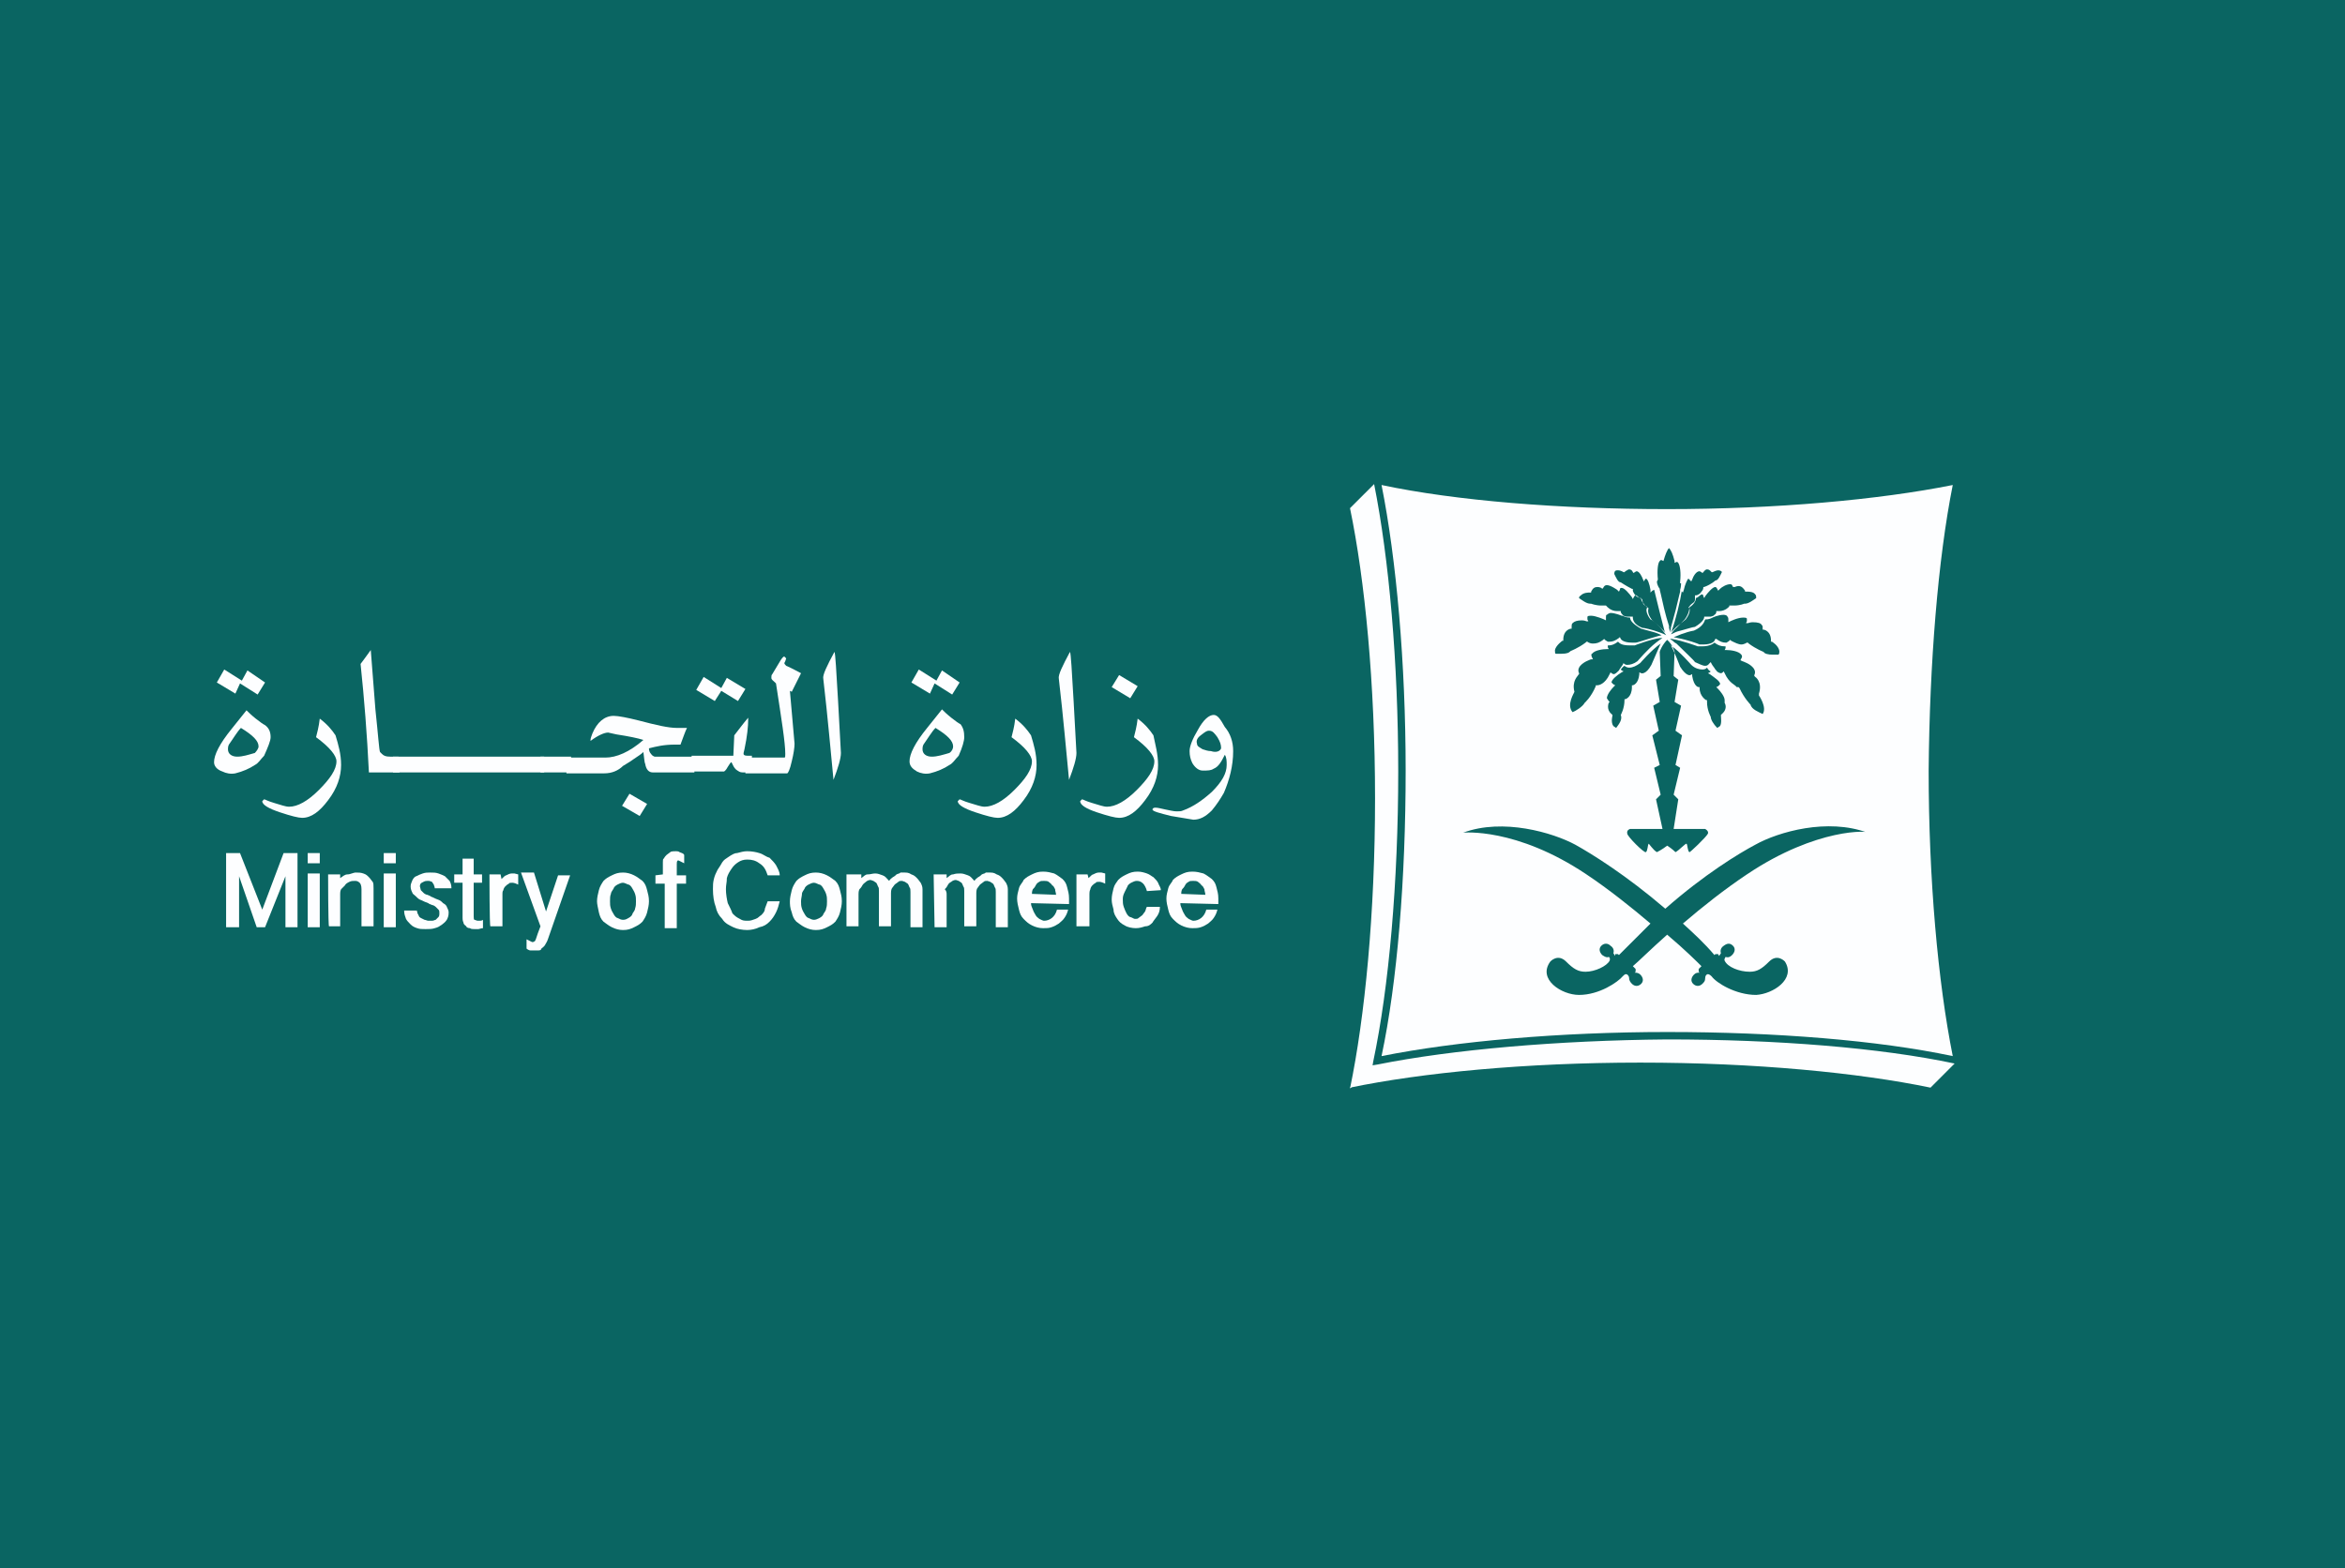 <?xml version="1.0" encoding="UTF-8"?>
<svg xmlns="http://www.w3.org/2000/svg" xmlns:xlink="http://www.w3.org/1999/xlink" width="2346.32pt" height="1569.3pt" viewBox="0 0 2346.32 1569.3" version="1.1">
<rect x="0" y="0" width="2346.32" height="1569.3" fill="#333333" stroke="none"/>
<g id="surface1">
<path style=" stroke:none;fill-rule:nonzero;fill:rgb(3.922%,39.598%,38.426%);fill-opacity:1;" d="M 0 1569.301 L 2346.32 1569.301 L 2346.32 0 L 0 0 Z M 0 1569.301 "/>
<path style=" stroke:none;fill-rule:nonzero;fill:rgb(99.219%,99.609%,100%);fill-opacity:1;" d="M 1378.609 1065.285 L 1373.039 1066.215 L 1350.77 1088.48 C 1422.211 1073.637 1526.129 1063.43 1641.18 1063.43 C 1756.238 1063.43 1860.148 1073.637 1931.602 1088.48 L 1955.719 1064.359 C 1881.488 1048.586 1777.578 1040.234 1668.09 1040.234 C 1558.609 1041.16 1452.828 1050.441 1378.609 1065.285 "/>
<path style=" stroke:none;fill-rule:nonzero;fill:rgb(99.219%,99.609%,100%);fill-opacity:1;" d="M 1373.039 1068.07 L 1373.969 1062.504 C 1389.738 988.273 1399.02 882.504 1399.02 772.09 C 1399.02 662.605 1389.738 558.691 1374.891 484.461 L 1350.77 508.578 C 1365.621 580.027 1375.82 683.945 1375.82 798.996 C 1375.82 914.047 1365.621 1017.965 1350.77 1089.41 "/>
<path style=" stroke:none;fill-rule:nonzero;fill:rgb(99.219%,99.609%,100%);fill-opacity:1;" d="M 270.77 737.758 C 270.77 741.469 267.984 747.965 264.273 756.316 C 260.562 760.027 258.707 763.738 254.996 765.594 C 249.43 769.305 242.934 772.09 235.512 773.945 C 230.871 774.871 226.23 773.945 222.52 772.09 C 216.953 770.234 214.172 766.523 214.172 762.812 C 214.172 755.387 219.738 744.254 231.801 729.41 L 246.645 710.852 C 248.5 712.707 251.285 715.492 255.922 719.203 C 260.562 722.914 263.348 724.77 265.199 725.695 C 268.914 728.48 270.77 732.191 270.77 737.758 M 265.199 683.016 L 257.777 695.078 L 240.148 683.945 L 235.512 694.152 L 216.953 683.016 L 224.375 670.027 L 242.004 681.16 L 247.57 670.953 Z M 258.707 747.039 C 258.707 741.469 253.141 735.902 241.078 728.48 C 237.367 732.191 233.656 738.688 229.016 745.184 C 228.09 747.039 228.09 748.895 228.09 749.82 C 228.09 754.461 231.801 757.242 237.367 757.242 C 242.934 757.242 248.5 755.387 254.996 753.531 C 256.852 751.676 258.707 748.895 258.707 747.039 "/>
<path style=" stroke:none;fill-rule:nonzero;fill:rgb(99.219%,99.609%,100%);fill-opacity:1;" d="M 341.285 765.594 C 341.285 776.73 337.574 788.789 328.293 800.852 C 319.941 811.988 311.594 818.48 302.312 818.48 C 298.605 818.48 291.18 816.625 280.047 812.914 C 268.914 809.203 262.418 805.492 262.418 801.781 L 264.273 799.926 C 265.199 799.926 267.984 801.781 274.48 803.637 C 280.977 805.492 285.613 807.348 289.324 807.348 C 297.676 807.348 307.883 801.781 319.016 790.645 C 330.148 779.512 336.645 770.234 336.645 761.883 C 336.645 756.316 330.148 747.965 316.23 737.762 C 317.16 734.051 319.016 727.555 319.941 719.203 C 327.367 724.77 332.004 730.336 335.715 735.902 C 338.5 745.184 341.285 754.461 341.285 765.594 "/>
<path style=" stroke:none;fill-rule:nonzero;fill:rgb(99.219%,99.609%,100%);fill-opacity:1;" d="M 399.738 773.016 L 369.117 773.016 C 367.262 734.977 364.48 699.719 360.77 664.461 C 363.551 660.75 366.336 657.039 370.977 650.543 L 375.613 709.926 C 378.398 735.902 379.324 750.75 380.254 752.605 L 382.109 754.461 C 383.965 756.316 385.82 757.242 390.461 757.242 L 398.809 757.242 "/>
<path style=" stroke:none;fill-rule:nonzero;fill:rgb(99.219%,99.609%,100%);fill-opacity:1;" d="M 393.242 773.016 L 544.48 773.016 L 544.48 757.242 L 393.242 757.242 Z M 393.242 773.016 "/>
<path style=" stroke:none;fill-rule:nonzero;fill:rgb(99.219%,99.609%,100%);fill-opacity:1;" d="M 540.77 773.016 L 571.387 773.016 L 571.387 757.242 L 540.77 757.242 Z M 540.77 773.016 "/>
<path style=" stroke:none;fill-rule:nonzero;fill:rgb(99.219%,99.609%,100%);fill-opacity:1;" d="M 695.719 773.016 L 653.035 773.016 C 649.324 773.016 646.539 770.234 645.613 764.668 C 644.688 762.812 644.688 759.102 643.758 752.605 C 641.902 754.461 639.121 756.316 633.555 760.027 C 629.84 762.812 626.129 764.668 623.348 766.523 C 618.707 771.16 612.215 773.945 604.789 773.945 L 566.746 773.945 L 566.746 758.172 L 605.719 758.172 C 616.852 758.172 629.84 752.605 643.758 740.543 C 638.191 738.688 628.914 736.832 616.852 734.977 L 608.5 733.121 C 604.789 733.121 598.297 735.902 590.871 741.473 L 590.871 740.543 C 590.871 738.688 591.801 736.832 592.727 734.047 C 597.367 722.914 604.789 716.418 614.066 716.418 C 618.707 716.418 627.984 718.273 639.121 721.059 C 656.746 725.699 668.812 728.48 677.16 728.48 L 687.367 728.48 C 685.512 732.191 683.656 737.758 680.871 745.184 L 675.305 745.184 C 664.172 745.184 656.746 747.039 649.324 748.895 C 649.324 752.605 651.18 754.461 653.035 756.316 L 654.895 757.242 L 694.789 757.242 L 694.789 773.016 Z M 647.469 804.562 L 640.047 816.625 L 622.418 806.422 L 629.84 794.355 Z M 647.469 804.562 "/>
<path style=" stroke:none;fill-rule:nonzero;fill:rgb(99.219%,99.609%,100%);fill-opacity:1;" d="M 752.316 773.016 L 743.035 773.016 C 740.254 773.016 739.324 772.09 736.543 770.234 C 735.613 769.305 734.688 768.379 733.758 766.523 C 732.832 764.668 731.902 762.812 731.902 762.812 C 730.977 762.812 730.047 764.668 728.191 767.449 C 726.336 771.16 724.48 772.09 724.48 772.09 L 692.008 772.09 L 692.008 756.316 L 733.758 756.316 L 734.688 735.902 C 738.398 731.266 743.035 724.77 748.605 718.273 L 748.605 720.133 C 748.605 726.625 747.676 736.832 744.895 749.82 C 743.965 753.531 743.965 753.531 743.965 754.461 C 743.965 755.391 744.895 756.316 747.676 756.316 L 752.316 756.316 L 752.316 773.016 C 753.242 773.016 752.316 773.016 752.316 773.016 M 745.82 689.512 L 738.398 701.574 L 721.695 691.367 L 715.203 701.574 L 696.645 690.441 L 704.066 677.449 L 721.695 688.586 L 727.266 678.379 "/>
<path style=" stroke:none;fill-rule:nonzero;fill:rgb(99.219%,99.609%,100%);fill-opacity:1;" d="M 801.492 673.738 L 792.215 692.297 L 790.355 691.367 L 794.996 744.254 C 794.996 747.965 794.066 754.461 792.215 761.883 C 790.355 770.234 788.5 773.945 787.574 773.945 L 745.82 773.945 L 745.82 758.172 L 784.789 758.172 C 785.719 758.172 785.719 757.242 785.719 754.461 C 785.719 743.328 782.008 720.133 776.438 683.945 L 775.512 683.016 C 773.656 681.16 771.801 680.234 771.801 678.379 C 771.801 676.523 771.801 675.594 772.727 674.668 L 781.078 660.75 C 782.934 657.965 783.859 657.035 784.789 657.035 L 786.645 658.895 L 785.719 661.676 L 784.789 663.531 C 784.789 664.461 785.719 665.387 786.645 666.316 C 793.141 669.102 797.777 671.883 801.492 673.738 "/>
<path style=" stroke:none;fill-rule:nonzero;fill:rgb(99.219%,99.609%,100%);fill-opacity:1;" d="M 841.387 753.531 C 841.387 759.102 838.605 768.379 833.965 780.441 C 831.184 752.605 828.398 719.203 823.758 679.305 C 822.828 675.594 827.469 666.316 834.895 652.398 C 835.82 653.324 836.746 670.953 838.605 702.504 "/>
<path style=" stroke:none;fill-rule:nonzero;fill:rgb(99.219%,99.609%,100%);fill-opacity:1;" d="M 964.789 737.758 C 964.789 741.469 962.934 747.965 959.223 756.316 C 955.512 760.027 953.656 763.738 949.945 765.594 C 944.379 769.305 937.883 772.09 930.461 773.945 C 925.82 774.871 921.184 773.945 917.473 772.09 C 912.832 769.305 910.047 766.523 910.047 761.883 C 910.047 754.461 915.613 743.324 927.676 728.48 L 942.523 709.926 C 944.379 711.781 947.16 714.562 951.801 718.273 C 956.441 721.984 959.223 723.844 961.078 724.77 C 963.863 728.48 964.789 732.191 964.789 737.758 M 960.152 683.016 L 952.727 695.078 L 935.102 683.945 L 930.461 694.152 L 911.902 683.016 L 919.324 670.027 L 936.953 681.16 L 942.523 670.953 Z M 953.656 747.039 C 953.656 741.469 948.09 735.902 936.027 728.48 C 932.316 732.191 928.605 738.688 923.965 745.184 C 923.039 747.039 923.039 748.895 923.039 749.82 C 923.039 754.461 926.75 757.242 932.316 757.242 C 937.883 757.242 943.449 755.387 949.945 753.531 C 952.727 751.676 953.656 748.895 953.656 747.039 "/>
<path style=" stroke:none;fill-rule:nonzero;fill:rgb(99.219%,99.609%,100%);fill-opacity:1;" d="M 1037.16 765.594 C 1037.16 776.73 1033.449 788.789 1024.172 800.852 C 1015.82 811.988 1007.469 818.48 998.191 818.48 C 994.48 818.48 987.059 816.625 975.926 812.914 C 964.789 809.203 958.297 805.492 958.297 801.781 L 960.148 799.926 C 961.078 799.926 963.863 801.781 970.355 803.637 C 976.852 805.492 981.492 807.348 985.203 807.348 C 993.555 807.348 1003.762 801.781 1014.891 790.645 C 1026.031 779.512 1032.52 770.234 1032.52 761.883 C 1032.52 756.316 1026.031 747.965 1012.109 737.762 C 1013.039 734.051 1014.891 727.555 1015.82 719.203 C 1023.238 724.77 1027.879 730.336 1031.59 735.902 C 1034.379 745.184 1037.16 754.461 1037.16 765.594 "/>
<path style=" stroke:none;fill-rule:nonzero;fill:rgb(99.219%,99.609%,100%);fill-opacity:1;" d="M 1077.059 753.531 C 1077.059 759.102 1074.27 768.379 1069.641 780.441 C 1066.852 752.605 1064.07 719.203 1059.43 679.305 C 1058.5 675.594 1063.141 666.316 1070.559 652.398 C 1071.488 653.324 1072.422 670.953 1074.27 702.504 "/>
<path style=" stroke:none;fill-rule:nonzero;fill:rgb(99.219%,99.609%,100%);fill-opacity:1;" d="M 1158.711 765.594 C 1158.711 776.73 1155 788.789 1145.719 800.852 C 1137.371 811.988 1129.02 818.48 1119.738 818.48 C 1116.031 818.48 1108.609 816.625 1097.469 812.914 C 1086.34 809.203 1080.77 805.492 1080.77 801.781 L 1082.629 799.926 C 1083.551 799.926 1086.34 801.781 1092.828 803.637 C 1099.328 805.492 1103.969 807.348 1107.68 807.348 C 1116.031 807.348 1126.23 801.781 1137.371 790.645 C 1148.5 779.512 1155 770.234 1155 761.883 C 1155 756.316 1148.5 747.965 1134.578 737.762 C 1135.512 734.051 1137.371 727.555 1138.301 719.203 C 1145.719 724.77 1150.359 730.336 1154.07 735.902 C 1155.93 745.184 1158.711 754.461 1158.711 765.594 M 1138.301 686.73 L 1130.871 698.789 L 1112.32 687.656 L 1119.738 675.594 "/>
<path style=" stroke:none;fill-rule:nonzero;fill:rgb(99.219%,99.609%,100%);fill-opacity:1;" d="M 1233.859 751.676 C 1233.859 766.523 1230.148 780.441 1224.59 793.43 C 1220.871 799.926 1217.16 805.492 1212.52 811.059 C 1206.031 817.555 1200.461 820.336 1193.969 820.336 C 1189.328 819.41 1181.898 818.48 1171.699 816.625 C 1160.559 813.844 1153.141 811.984 1153.141 810.133 C 1153.141 809.203 1154.07 808.273 1155.93 808.273 C 1158.711 808.273 1161.488 809.203 1166.129 810.133 C 1170.77 811.059 1174.48 811.984 1177.262 811.984 C 1180.051 811.984 1181.898 811.984 1183.762 811.059 C 1193.969 807.348 1203.238 800.852 1212.52 792.504 C 1222.73 782.297 1227.371 773.945 1227.371 765.594 C 1227.371 761.883 1227.371 758.172 1225.512 755.387 C 1221.801 762.812 1219.02 767.449 1214.379 769.305 C 1211.59 771.16 1208.809 771.16 1203.238 771.16 C 1199.531 771.16 1195.82 768.379 1193.039 763.738 C 1191.18 760.027 1190.262 756.316 1190.262 751.676 C 1190.262 747.039 1193.039 739.613 1198.609 730.336 C 1204.172 720.133 1209.738 715.492 1214.379 715.492 C 1218.09 715.492 1220.871 719.203 1225.512 727.555 C 1231.078 734.047 1233.859 742.398 1233.859 751.676 M 1221.801 748.895 C 1221.801 745.184 1220.871 742.398 1218.09 737.758 C 1215.309 734.047 1213.449 731.266 1209.738 731.266 C 1206.961 731.266 1205.102 733.121 1201.391 735.902 C 1197.68 738.688 1196.75 741.469 1197.68 744.254 C 1197.68 747.039 1200.461 747.965 1203.238 749.82 C 1206.031 750.75 1208.809 751.676 1211.59 751.676 C 1217.16 753.531 1220.871 751.676 1221.801 748.895 "/>
<path style=" stroke:none;fill-rule:nonzero;fill:rgb(99.219%,99.609%,100%);fill-opacity:1;" d="M 240.148 853.738 L 262.418 910.336 L 283.758 853.738 L 297.676 853.738 L 297.676 927.965 L 285.613 927.965 L 285.613 876.934 L 265.199 927.965 L 256.852 927.965 L 239.223 876.934 L 239.223 927.965 L 226.23 927.965 L 226.23 853.738 "/>
<path style=" stroke:none;fill-rule:nonzero;fill:rgb(99.219%,99.609%,100%);fill-opacity:1;" d="M 307.883 863.945 L 319.945 863.945 L 319.945 853.738 L 307.883 853.738 Z M 307.883 927.965 L 319.945 927.965 L 319.945 874.152 L 307.883 874.152 Z M 307.883 927.965 "/>
<path style=" stroke:none;fill-rule:nonzero;fill:rgb(99.219%,99.609%,100%);fill-opacity:1;" d="M 328.293 875.078 L 340.355 875.078 L 340.355 878.789 C 343.141 876.934 344.996 875.078 347.777 875.078 C 350.562 875.078 353.348 873.223 356.129 873.223 C 358.914 873.223 360.77 873.223 363.551 874.152 C 366.336 875.078 367.262 876.008 369.117 877.863 C 370.977 879.719 371.902 881.574 372.828 882.504 C 373.758 883.43 373.758 886.215 373.758 888.996 L 373.758 927.039 L 361.695 927.039 L 361.695 889.926 C 361.695 886.215 360.77 884.355 359.84 883.43 C 357.984 881.574 356.129 881.574 355.199 881.574 C 353.348 881.574 351.488 881.574 349.633 882.504 C 347.777 883.43 345.922 884.355 344.996 886.215 C 343.141 888.07 342.211 888.996 341.285 889.926 C 340.355 891.781 340.355 893.637 340.355 894.562 L 340.355 927.039 L 329.223 927.039 C 328.293 927.039 328.293 875.078 328.293 875.078 "/>
<path style=" stroke:none;fill-rule:nonzero;fill:rgb(99.219%,99.609%,100%);fill-opacity:1;" d="M 383.965 863.945 L 396.027 863.945 L 396.027 853.738 L 383.965 853.738 Z M 383.965 927.965 L 396.027 927.965 L 396.027 874.152 L 383.965 874.152 Z M 383.965 927.965 "/>
<path style=" stroke:none;fill-rule:nonzero;fill:rgb(99.219%,99.609%,100%);fill-opacity:1;" d="M 417.367 910.336 C 417.367 912.191 417.367 914.051 418.297 914.977 C 419.223 916.832 419.223 917.762 421.078 918.688 L 424.789 920.543 C 425.715 920.543 427.574 921.473 428.5 921.473 L 432.211 921.473 C 434.066 921.473 434.996 920.543 435.922 920.543 L 438.707 917.762 C 439.633 916.832 439.633 914.977 439.633 914.051 C 439.633 912.191 439.633 911.266 438.707 910.336 L 435.922 907.555 C 434.996 906.625 433.141 905.699 432.211 905.699 C 430.355 904.77 429.43 904.77 428.5 903.844 C 425.715 902.914 423.859 901.984 422.004 901.059 C 419.223 900.133 418.297 899.203 416.438 897.348 C 414.582 895.492 412.727 894.562 412.727 893.637 C 411.801 891.781 410.871 889.926 410.871 887.141 C 410.871 884.359 411.801 883.43 412.727 880.648 C 413.656 878.789 415.512 876.934 416.438 876.934 C 418.297 876.008 420.148 875.078 422.934 874.152 C 425.715 873.223 427.574 873.223 430.355 873.223 C 434.066 873.223 435.922 873.223 438.707 874.152 C 441.492 875.078 443.344 876.008 445.203 876.934 C 447.059 878.789 448.914 880.648 449.84 881.574 C 450.77 883.43 451.695 885.285 451.695 888.996 L 434.996 888.996 C 434.996 887.141 434.066 886.215 434.066 885.285 L 432.211 882.504 L 429.43 881.574 L 427.574 881.574 C 424.789 881.574 423.859 882.504 422.004 883.43 C 420.148 884.359 420.148 886.215 420.148 887.141 L 421.078 890.852 L 423.859 893.637 C 424.789 894.562 426.645 895.492 427.574 895.492 C 429.43 896.422 430.355 896.422 431.285 897.348 C 434.066 898.273 434.996 899.203 437.777 900.133 C 440.562 901.059 441.492 901.984 443.344 903.844 C 445.203 904.77 447.059 906.625 447.059 907.555 C 447.984 909.41 448.914 911.266 448.914 913.121 C 448.914 916.832 447.984 918.688 447.059 920.543 C 445.203 923.328 443.344 924.254 442.418 925.184 C 439.633 927.039 438.707 927.965 434.996 928.895 C 432.211 929.82 429.43 929.82 425.715 929.82 C 422.004 929.82 420.148 929.82 417.367 928.895 C 414.582 927.965 412.727 927.039 410.871 925.184 C 409.016 923.328 407.16 921.473 406.23 919.613 C 405.305 916.832 404.379 914.977 404.379 911.266 L 416.438 911.266 C 417.367 913.121 417.367 910.336 417.367 910.336 "/>
<path style=" stroke:none;fill-rule:nonzero;fill:rgb(99.219%,99.609%,100%);fill-opacity:1;" d="M 473.965 859.305 L 473.965 875.078 L 482.316 875.078 L 482.316 883.43 L 473.965 883.43 L 473.965 916.832 C 473.965 918.688 473.965 920.543 474.891 920.543 L 477.676 921.473 L 479.531 921.473 C 480.461 921.473 482.316 921.473 483.242 920.543 L 483.242 928.895 C 481.387 928.895 479.531 929.82 478.602 929.82 L 474.891 929.82 C 473.035 929.82 471.18 929.82 470.254 928.895 C 468.398 928.895 466.543 927.965 466.543 927.035 C 465.613 926.109 463.758 925.184 463.758 923.328 C 462.828 921.473 462.828 919.617 462.828 918.688 L 462.828 883.43 L 454.48 883.43 L 454.48 875.078 L 462.828 875.078 L 462.828 859.305 "/>
<path style=" stroke:none;fill-rule:nonzero;fill:rgb(99.219%,99.609%,100%);fill-opacity:1;" d="M 489.738 875.078 L 500.871 875.078 L 501.801 879.719 C 503.656 877.863 505.512 876.008 506.438 876.008 C 508.297 875.078 510.152 874.152 512.004 874.152 L 514.789 874.152 L 518.5 875.078 L 518.5 885.285 C 514.789 883.43 512.934 883.43 512.934 883.43 C 511.078 883.43 509.223 883.43 509.223 884.355 C 507.367 885.285 506.438 886.215 505.512 887.141 C 504.582 888.07 503.656 889.926 503.656 890.852 C 502.727 891.781 502.727 893.637 502.727 894.562 L 502.727 927.039 L 490.664 927.039 C 489.738 927.039 489.738 875.078 489.738 875.078 "/>
<path style=" stroke:none;fill-rule:nonzero;fill:rgb(99.219%,99.609%,100%);fill-opacity:1;" d="M 546.336 912.191 L 558.398 876.008 L 570.461 876.008 L 548.191 940.027 C 547.266 942.812 546.336 943.738 545.406 945.594 C 544.48 947.449 542.625 948.379 541.695 949.305 C 541.695 950.234 540.77 951.16 538.914 951.16 L 530.562 951.16 C 529.637 951.16 527.777 950.234 526.852 949.305 L 526.852 940.027 L 528.707 940.957 L 530.562 941.883 L 532.418 942.812 L 533.348 942.812 L 535.203 941.883 L 536.129 940.027 L 537.059 937.242 L 537.984 934.461 L 540.77 927.039 L 521.285 873.223 L 534.273 873.223 "/>
<path style=" stroke:none;fill-rule:nonzero;fill:rgb(99.219%,99.609%,100%);fill-opacity:1;" d="M 597.367 901.984 C 597.367 898.273 598.297 894.562 599.223 890.852 C 600.148 887.141 602.004 884.355 603.859 881.574 C 606.645 878.789 608.5 877.863 612.215 876.008 C 615.922 874.152 618.707 873.223 623.344 873.223 C 627.059 873.223 630.77 874.152 634.48 876.008 C 638.191 877.863 640.047 879.719 642.828 881.574 C 645.613 884.355 646.543 887.141 647.469 890.852 C 648.398 894.562 649.324 897.348 649.324 901.984 C 649.324 905.699 648.398 909.41 647.469 913.121 C 646.539 916.832 644.688 919.613 642.828 922.398 C 640.047 925.184 638.191 926.109 634.48 927.965 C 630.77 929.82 627.984 930.75 623.344 930.75 C 619.633 930.75 615.922 929.82 612.215 927.965 C 608.5 926.109 606.645 924.254 603.859 922.398 C 601.078 919.613 600.148 916.832 599.223 913.121 C 598.297 908.48 597.367 904.77 597.367 901.984 M 610.355 901.984 C 610.355 904.77 610.355 906.625 611.285 909.41 C 612.215 912.191 613.141 913.121 614.066 914.977 C 614.996 916.832 616.852 918.688 617.781 918.688 C 619.633 919.613 621.492 920.543 623.344 920.543 C 626.129 920.543 627.059 919.613 628.914 918.688 C 630.77 917.758 632.625 915.902 632.625 914.977 C 632.625 914.051 635.41 911.266 635.41 909.41 C 636.336 906.625 636.336 904.77 636.336 901.984 C 636.336 899.203 636.336 897.348 635.41 894.562 C 634.48 891.781 633.551 890.852 632.625 888.996 C 631.695 887.141 629.84 885.285 628.914 885.285 C 627.984 885.285 625.203 883.43 623.344 883.43 C 621.492 883.43 619.633 884.355 617.781 885.285 C 615.922 886.215 614.066 888.07 614.066 888.996 C 613.141 890.852 611.285 892.707 611.285 894.562 C 610.355 896.422 610.355 899.203 610.355 901.984 "/>
<path style=" stroke:none;fill-rule:nonzero;fill:rgb(99.219%,99.609%,100%);fill-opacity:1;" d="M 663.242 875.078 L 663.242 863.016 C 663.242 861.16 663.242 859.305 664.172 859.305 C 665.098 857.449 666.027 856.523 666.953 855.594 C 667.883 854.668 669.738 853.738 670.664 852.812 C 671.594 851.883 674.379 851.883 676.234 851.883 C 677.16 851.883 679.016 851.883 679.945 852.812 C 681.801 853.738 683.656 853.738 684.582 855.594 L 684.582 863.945 C 682.727 863.016 680.871 862.09 680.871 862.09 L 679.016 861.16 L 678.09 861.16 C 677.16 862.09 677.16 863.016 677.16 864.871 L 677.16 876.008 L 686.438 876.008 L 686.438 884.355 L 677.16 884.355 L 677.16 928.895 L 665.098 928.895 L 665.098 884.355 L 655.82 884.355 L 655.82 876.008 "/>
<path style=" stroke:none;fill-rule:nonzero;fill:rgb(99.219%,99.609%,100%);fill-opacity:1;" d="M 726.336 889.926 C 726.336 894.566 727.266 900.133 728.191 903.844 C 730.047 907.555 731.902 911.266 732.832 914.051 C 735.613 916.832 736.543 917.762 740.254 919.613 C 743.035 921.473 744.895 921.473 748.605 921.473 C 751.387 921.473 753.242 920.543 756.027 919.613 C 758.812 918.688 759.738 916.832 761.594 915.902 C 763.449 914.051 765.305 912.191 765.305 909.41 C 766.234 906.625 767.16 904.77 768.09 901.988 L 780.152 901.988 C 779.223 905.699 778.297 909.41 776.441 913.121 C 774.586 916.832 772.727 919.613 769.945 922.398 C 767.16 925.184 764.379 927.039 759.738 927.965 C 756.027 929.82 751.387 930.75 747.676 930.75 C 743.035 930.75 737.469 929.82 733.758 927.965 C 730.047 926.109 725.406 924.254 722.625 919.613 C 718.914 915.902 717.059 912.191 716.129 907.555 C 714.273 902.914 713.348 896.422 713.348 889.926 C 713.348 886.215 713.348 883.43 714.273 879.719 C 715.203 876.008 716.129 874.152 717.984 870.441 C 719.84 867.656 721.695 864.871 722.625 863.02 C 724.48 860.234 726.336 859.305 729.121 857.449 C 731.902 855.594 734.688 853.738 737.469 853.738 C 741.184 852.812 743.965 851.883 747.676 851.883 C 752.316 851.883 756.953 852.812 759.738 853.738 C 763.449 854.668 766.234 857.449 769.945 858.379 C 772.727 861.16 774.586 863.02 776.441 865.801 C 778.297 869.512 780.152 872.297 780.152 876.008 L 768.09 876.008 C 766.234 870.441 764.379 866.73 759.738 863.945 C 756.027 861.16 752.316 860.234 747.676 860.234 C 743.965 860.234 741.184 861.16 738.398 863.02 C 735.613 864.871 733.758 866.73 731.902 869.512 C 730.047 872.297 728.191 875.078 727.266 878.789 C 727.266 883.43 726.336 885.285 726.336 889.926 "/>
<path style=" stroke:none;fill-rule:nonzero;fill:rgb(99.219%,99.609%,100%);fill-opacity:1;" d="M 790.355 901.984 C 790.355 898.273 791.285 894.562 792.211 890.852 C 793.141 887.141 794.996 884.355 796.852 881.574 C 799.637 878.789 801.492 877.863 805.203 876.008 C 808.914 874.152 811.695 873.223 816.336 873.223 C 820.047 873.223 823.758 874.152 827.469 876.008 C 831.184 877.863 833.039 879.719 835.82 881.574 C 838.605 884.355 839.531 887.141 840.461 890.852 C 841.387 894.562 842.316 897.348 842.316 901.984 C 842.316 905.699 841.387 909.41 840.461 913.121 C 839.531 916.832 837.676 919.613 835.82 922.398 C 833.039 925.184 831.184 926.109 827.469 927.965 C 823.758 929.82 820.977 930.75 816.336 930.75 C 812.625 930.75 808.914 929.82 805.203 927.965 C 801.492 926.109 799.637 924.254 796.852 922.398 C 794.066 919.613 793.141 916.832 792.211 913.121 C 790.355 908.48 790.355 904.77 790.355 901.984 M 801.492 901.984 C 801.492 904.77 801.492 906.625 802.418 909.41 C 803.348 912.191 804.273 913.121 805.203 914.977 C 806.129 916.832 807.984 918.688 808.914 918.688 C 810.77 919.613 812.625 920.543 814.48 920.543 C 816.336 920.543 818.191 919.613 820.047 918.688 C 821.902 917.758 823.758 915.902 823.758 914.977 C 824.688 913.121 826.543 911.266 826.543 909.41 C 827.469 906.625 827.469 904.77 827.469 901.984 C 827.469 899.203 827.469 897.348 826.543 894.562 C 825.613 891.781 824.688 890.852 823.758 888.996 C 822.832 887.141 820.977 885.285 820.047 885.285 C 819.121 885.285 816.336 883.43 814.48 883.43 C 812.625 883.43 810.77 884.355 808.914 885.285 C 807.059 886.215 805.203 888.07 805.203 888.996 C 804.273 890.852 802.418 892.707 802.418 894.562 C 802.418 896.422 801.492 899.203 801.492 901.984 "/>
<path style=" stroke:none;fill-rule:nonzero;fill:rgb(99.219%,99.609%,100%);fill-opacity:1;" d="M 849.738 875.078 L 861.801 875.078 L 861.801 878.789 C 864.586 876.934 865.512 875.078 868.297 875.078 C 871.078 875.078 872.934 874.152 875.719 874.152 C 878.5 874.152 880.355 875.078 883.141 876.008 C 885.926 876.934 886.852 878.789 889.637 881.574 C 890.562 879.719 892.418 878.789 893.348 877.863 C 895.203 876.934 896.129 876.008 897.059 875.078 C 898.914 874.152 900.77 874.152 900.77 873.223 L 904.48 873.223 C 907.266 873.223 909.121 873.223 911.902 875.078 C 914.688 876.008 915.613 876.934 917.469 878.789 C 919.324 880.645 920.254 882.504 921.184 883.43 C 922.109 885.285 923.035 887.141 923.035 889.926 L 923.035 927.965 L 910.977 927.965 L 910.977 892.707 C 910.977 890.852 910.977 888.996 910.047 888.07 C 909.121 886.215 909.121 885.285 908.191 884.355 L 905.406 882.504 L 902.625 881.574 C 900.77 881.574 899.844 881.574 898.914 882.504 C 897.984 883.43 896.129 884.355 895.203 885.285 C 894.273 886.215 893.348 888.07 892.418 888.996 C 891.492 890.852 891.492 892.707 891.492 893.637 L 891.492 927.039 L 879.43 927.039 L 879.43 891.781 C 879.43 889.926 879.43 888.07 878.5 887.141 C 877.574 885.285 877.574 884.355 876.645 883.43 L 873.863 881.574 L 871.078 880.645 C 869.223 880.645 867.367 881.574 866.438 882.504 C 865.512 883.43 863.656 884.355 862.727 886.215 C 861.801 888.07 860.871 888.996 859.945 889.926 C 859.016 891.781 859.016 893.637 859.016 894.562 L 859.016 927.039 L 846.953 927.039 L 846.953 875.078 "/>
<path style=" stroke:none;fill-rule:nonzero;fill:rgb(99.219%,99.609%,100%);fill-opacity:1;" d="M 934.172 875.078 L 947.16 875.078 L 947.16 878.789 C 949.945 876.934 950.871 875.078 953.656 875.078 C 956.441 874.152 958.297 874.152 961.078 874.152 C 963.863 874.152 965.719 875.078 968.5 876.008 C 971.285 876.934 972.215 878.789 974.996 881.574 C 975.926 879.719 977.777 878.789 978.707 877.863 C 980.562 876.934 981.492 876.008 982.418 875.078 C 984.273 874.152 986.129 874.152 986.129 873.223 L 989.84 873.223 C 992.625 873.223 994.48 873.223 997.266 875.078 C 1000.051 876.008 1000.98 876.934 1002.828 878.789 C 1004.691 880.645 1005.621 882.504 1006.539 883.43 C 1007.469 885.285 1008.398 887.141 1008.398 889.926 L 1008.398 927.965 L 996.336 927.965 L 996.336 892.707 C 996.336 890.852 996.336 888.996 995.406 888.07 C 994.48 886.215 994.48 885.285 993.555 884.355 L 990.77 882.504 L 987.984 881.574 C 986.129 881.574 985.203 881.574 984.273 882.504 C 983.348 883.43 981.492 884.355 980.562 885.285 C 979.637 886.215 978.707 888.07 977.777 888.996 C 976.852 890.852 976.852 892.707 976.852 893.637 L 976.852 927.039 L 964.789 927.039 L 964.789 891.781 C 964.789 889.926 964.789 888.07 963.863 887.141 C 962.934 885.285 962.934 884.355 962.008 883.43 L 959.223 881.574 L 956.438 880.645 C 954.586 880.645 952.727 881.574 951.801 882.504 C 949.945 883.43 949.016 884.355 948.09 886.215 C 947.16 888.07 946.234 888.996 945.305 889.926 C 947.16 891.781 947.16 893.637 947.16 895.492 L 947.16 927.965 L 935.098 927.965 "/>
<path style=" stroke:none;fill-rule:nonzero;fill:rgb(99.219%,99.609%,100%);fill-opacity:1;" d="M 1031.59 903.844 C 1031.59 906.625 1032.52 907.555 1033.449 910.336 C 1034.379 913.121 1035.309 914.051 1036.23 915.906 C 1037.16 917.762 1039.02 918.688 1039.941 919.613 C 1041.801 920.543 1043.66 921.473 1044.578 921.473 C 1050.148 921.473 1055.719 917.762 1057.57 910.336 L 1068.711 910.336 C 1067.781 914.051 1066.852 915.906 1065 918.688 C 1063.141 921.473 1061.281 922.398 1059.43 924.254 C 1056.648 926.109 1054.789 927.039 1052.012 927.965 C 1049.219 928.895 1047.371 928.895 1043.66 928.895 C 1039.941 928.895 1036.23 927.965 1032.52 926.109 C 1028.809 924.254 1026.949 922.398 1024.172 919.613 C 1021.391 916.832 1020.461 914.051 1019.531 910.336 C 1018.602 906.625 1017.68 902.914 1017.68 899.203 C 1017.68 895.492 1018.602 892.707 1019.531 888.996 C 1020.461 885.285 1023.238 883.43 1024.172 880.648 C 1026.949 877.863 1028.809 876.938 1032.52 875.078 C 1036.23 873.223 1039.02 872.297 1043.66 872.297 C 1048.301 872.297 1051.078 873.223 1054.789 874.152 C 1058.5 876.008 1060.359 877.863 1063.141 879.719 C 1065.922 882.504 1066.852 884.359 1067.781 888.07 C 1068.711 891.781 1069.641 894.566 1069.641 899.203 L 1069.641 904.77 Z M 1056.648 895.492 C 1056.648 893.637 1055.719 891.781 1055.719 889.926 C 1054.789 888.07 1053.859 886.215 1052.93 886.215 C 1052.012 884.359 1050.148 883.43 1049.219 882.504 C 1048.301 881.574 1045.512 881.574 1044.578 881.574 C 1042.73 881.574 1040.871 881.574 1039.941 882.504 C 1038.09 883.43 1037.16 884.359 1036.23 886.215 C 1035.309 888.07 1034.379 888.996 1033.449 889.926 C 1032.52 891.781 1032.52 893.637 1032.52 894.566 "/>
<path style=" stroke:none;fill-rule:nonzero;fill:rgb(99.219%,99.609%,100%);fill-opacity:1;" d="M 1077.059 875.078 L 1088.191 875.078 L 1089.121 878.789 C 1090.98 876.934 1092.828 875.078 1093.762 875.078 C 1095.621 874.152 1097.469 873.223 1099.328 873.223 L 1102.109 873.223 L 1105.82 874.152 L 1105.82 884.355 C 1102.109 882.504 1100.25 882.504 1100.25 882.504 C 1098.398 882.504 1096.539 882.504 1096.539 883.43 C 1094.691 884.355 1093.762 885.285 1092.828 886.215 C 1091.898 887.141 1090.98 888.996 1090.98 889.926 C 1090.051 891.781 1090.051 893.637 1090.051 894.562 L 1090.051 927.039 L 1077.059 927.039 "/>
<path style=" stroke:none;fill-rule:nonzero;fill:rgb(99.219%,99.609%,100%);fill-opacity:1;" d="M 1147.57 891.781 C 1146.648 888.07 1144.789 885.285 1143.859 884.355 C 1142.012 882.504 1140.148 881.574 1137.371 881.574 C 1135.512 881.574 1133.66 882.504 1131.801 883.43 C 1129.949 884.355 1128.09 886.215 1128.09 887.141 L 1125.309 892.707 C 1123.449 896.422 1123.449 898.273 1123.449 900.133 C 1123.449 902.914 1123.449 904.77 1124.379 907.555 C 1125.309 910.336 1126.23 912.191 1127.16 914.051 C 1128.09 915.902 1129.949 917.758 1130.871 917.758 C 1131.801 917.758 1134.578 919.613 1135.512 919.613 C 1137.371 919.613 1138.301 919.613 1139.219 918.688 L 1142.941 915.902 C 1143.859 914.977 1144.789 913.121 1145.719 912.191 C 1146.648 910.336 1146.648 908.48 1147.57 907.555 L 1160.559 907.555 C 1160.559 911.266 1159.641 914.051 1157.781 916.832 C 1155.93 919.613 1154.07 921.473 1153.141 923.328 C 1151.289 925.184 1149.43 927.039 1145.719 927.039 C 1142.941 927.965 1140.148 928.895 1136.441 928.895 C 1132.73 928.895 1128.09 927.965 1125.309 926.109 C 1121.602 924.254 1119.738 922.398 1117.879 919.613 C 1116.031 916.832 1114.172 914.051 1114.172 910.336 C 1113.238 906.625 1112.32 903.844 1112.32 900.133 C 1112.32 896.422 1113.238 892.707 1114.172 888.996 C 1115.102 885.285 1116.961 883.43 1118.809 880.645 C 1121.602 877.863 1123.449 876.934 1127.16 875.078 C 1130.871 873.223 1133.66 872.297 1138.301 872.297 C 1142.012 872.297 1144.789 873.223 1147.57 874.152 C 1150.359 875.078 1152.211 876.934 1154.07 877.863 C 1155.93 879.719 1157.781 881.574 1158.711 883.43 C 1159.641 886.215 1161.488 888.07 1161.488 890.852 "/>
<path style=" stroke:none;fill-rule:nonzero;fill:rgb(99.219%,99.609%,100%);fill-opacity:1;" d="M 1180.98 903.844 C 1180.98 906.625 1181.898 907.555 1182.828 910.336 C 1183.762 913.121 1184.691 914.051 1185.621 915.906 C 1186.539 917.762 1188.398 918.688 1189.328 919.613 C 1191.18 920.543 1193.039 921.473 1193.969 921.473 C 1199.531 921.473 1205.102 917.762 1206.961 910.336 L 1218.09 910.336 C 1217.16 914.051 1216.23 915.906 1214.379 918.688 C 1212.52 921.473 1210.672 922.398 1208.809 924.254 C 1206.031 926.109 1204.172 927.039 1201.391 927.965 C 1198.609 928.895 1195.82 928.895 1193.039 928.895 C 1189.328 928.895 1185.621 927.965 1181.898 926.109 C 1178.191 924.254 1176.34 922.398 1173.551 919.613 C 1170.77 916.832 1169.84 914.051 1168.91 910.336 C 1167.988 906.625 1167.059 902.914 1167.059 899.203 C 1167.059 895.492 1167.988 892.707 1168.91 888.996 C 1169.84 885.285 1172.629 883.43 1173.551 880.648 C 1176.34 877.863 1178.191 876.938 1181.898 875.078 C 1185.621 873.223 1188.398 872.297 1193.039 872.297 C 1197.68 872.297 1200.461 873.223 1204.172 874.152 C 1207.879 876.008 1209.738 877.863 1212.52 879.719 C 1215.309 882.504 1216.23 884.359 1217.16 888.07 C 1218.09 891.781 1219.02 894.566 1219.02 899.203 L 1219.02 904.77 Z M 1206.031 895.492 C 1206.031 893.637 1205.102 891.781 1205.102 889.926 C 1204.172 888.07 1203.238 886.215 1202.32 886.215 C 1201.391 884.359 1199.531 883.43 1198.609 882.504 C 1197.68 881.574 1194.891 881.574 1193.969 881.574 C 1192.109 881.574 1190.25 881.574 1189.328 882.504 C 1187.469 883.43 1186.539 884.359 1185.621 886.215 C 1184.691 888.07 1183.762 888.996 1182.828 889.926 C 1181.898 891.781 1181.898 893.637 1181.898 894.566 "/>
<path style=" stroke:none;fill-rule:nonzero;fill:rgb(99.219%,99.609%,100%);fill-opacity:1;" d="M 1747.879 875.078 C 1725.621 889.926 1703.352 907.555 1683.859 924.254 C 1695 934.461 1705.199 943.738 1715.41 955.801 L 1716.34 954.871 L 1719.121 954.871 L 1720.051 956.73 L 1721.91 953.945 C 1720.98 951.16 1721.91 948.379 1724.691 946.523 C 1728.398 943.738 1731.18 943.738 1733.969 946.523 C 1736.75 949.309 1735.82 953.016 1733.039 955.801 C 1731.18 957.656 1729.328 958.586 1726.539 957.656 C 1724.691 960.441 1725.621 961.367 1725.621 961.367 C 1728.398 967.863 1740.461 972.504 1750.672 972.504 C 1758.09 972.504 1762.73 969.719 1770.148 962.297 C 1778.5 953.945 1785.93 962.297 1785.93 962.297 C 1797.059 979.926 1773.859 994.77 1757.16 995.699 C 1736.75 995.699 1717.27 983.637 1712.629 977.141 C 1710.77 975.285 1708.91 974.359 1707.988 975.285 C 1707.059 975.285 1706.129 977.141 1706.129 978.996 C 1706.129 981.781 1705.199 982.711 1703.352 984.562 C 1700.559 987.348 1696.852 987.348 1694.07 984.562 C 1691.289 981.781 1692.211 978.07 1695 975.285 C 1696.852 973.43 1698.711 973.43 1699.641 973.43 L 1700.57 973.43 L 1699.641 972.504 L 1699.641 969.719 L 1702.422 966.934 C 1698.711 963.223 1685.719 950.234 1668.09 935.391 C 1651.391 950.234 1639.328 962.297 1633.762 966.934 L 1636.539 969.719 L 1636.539 972.504 L 1635.621 973.43 L 1636.539 973.43 C 1638.398 973.43 1640.262 974.359 1641.18 975.285 C 1643.969 978.07 1644.891 981.781 1642.109 984.562 C 1639.328 987.348 1635.621 987.348 1632.828 984.562 C 1630.98 982.711 1630.051 980.852 1630.051 978.996 C 1630.051 977.141 1629.121 976.215 1628.191 975.285 C 1626.34 974.359 1625.41 975.285 1623.551 977.141 C 1618.91 982.711 1600.359 995.699 1579.949 995.699 C 1562.32 995.699 1538.191 979.926 1551.18 962.297 C 1551.18 962.297 1558.609 953.945 1566.961 962.297 C 1574.379 969.719 1579.02 972.504 1586.441 972.504 C 1595.719 972.504 1607.781 966.934 1610.57 961.367 C 1610.57 961.367 1611.488 958.586 1609.641 957.656 C 1607.781 958.586 1605.93 957.656 1603.141 955.801 C 1600.359 953.016 1599.43 949.309 1602.211 946.523 C 1605 943.738 1608.711 943.738 1611.488 946.523 C 1614.281 948.379 1615.199 951.16 1614.281 953.945 L 1616.129 956.73 L 1616.129 954.871 L 1618.91 954.871 L 1619.84 955.801 L 1651.391 924.254 C 1632.828 908.48 1609.641 889.926 1587.371 875.078 C 1516.852 827.762 1463.969 833.328 1463.969 833.328 C 1503.859 818.48 1553.969 833.328 1576.238 845.391 C 1592.941 854.668 1627.27 876.008 1666.238 909.41 C 1705.199 875.078 1740.461 853.738 1756.238 845.391 C 1779.43 832.398 1828.609 818.48 1868.5 833.328 C 1871.289 831.473 1818.398 827.762 1747.879 875.078 M 1555.82 650.543 C 1556.75 645.902 1563.238 641.266 1563.238 641.266 L 1564.172 641.266 L 1564.172 640.336 C 1564.172 630.129 1571.602 629.203 1571.602 629.203 L 1572.52 629.203 L 1572.52 627.348 C 1572.52 625.492 1572.52 624.562 1573.449 623.637 C 1575.309 621.781 1578.09 620.852 1582.73 620.852 C 1585.512 620.852 1587.371 621.781 1587.371 621.781 L 1589.219 621.781 L 1588.301 619.926 L 1588.301 617.141 C 1589.219 616.215 1590.148 616.215 1592.012 616.215 C 1596.648 616.215 1605 619.926 1605 619.926 L 1606.852 620.852 L 1606.852 618.066 C 1606.852 616.215 1606.852 615.285 1607.781 615.285 C 1608.711 614.355 1610.559 613.43 1611.488 613.43 C 1616.129 613.43 1622.629 616.215 1622.629 616.215 L 1623.551 616.215 C 1625.41 617.141 1627.27 618.066 1630.98 618.066 C 1630.98 620.852 1633.762 624.562 1642.109 629.203 C 1642.109 629.203 1645.82 630.129 1652.32 631.984 C 1656.031 632.914 1658.809 633.844 1662.52 635.695 L 1658.809 636.625 C 1648.609 639.41 1638.398 643.121 1636.539 643.121 L 1632.828 643.121 C 1623.551 643.121 1621.699 639.41 1621.699 639.41 L 1620.77 637.555 L 1619.84 638.48 C 1616.129 641.266 1613.352 642.191 1610.57 642.191 L 1608.711 642.191 C 1606.852 641.266 1605.93 640.336 1605.93 640.336 L 1605 639.41 L 1604.07 640.336 C 1600.359 643.121 1597.57 644.047 1593.859 644.047 C 1590.148 644.047 1588.301 642.191 1588.301 642.191 L 1587.371 642.191 L 1586.441 643.121 C 1579.02 648.688 1571.602 651.473 1571.602 651.473 C 1569.738 653.324 1567.879 654.254 1562.32 654.254 L 1556.75 654.254 C 1555.82 654.254 1555.82 652.398 1555.82 650.543 M 1581.801 595.801 C 1584.578 593.016 1589.219 593.016 1590.148 593.016 L 1592.012 593.016 L 1592.012 592.09 C 1593.859 588.379 1595.719 587.449 1598.5 587.449 C 1600.359 587.449 1602.211 588.379 1602.211 588.379 L 1603.141 589.305 L 1604.07 588.379 C 1605 586.523 1605.93 585.594 1607.781 585.594 C 1611.488 585.594 1617.988 590.234 1617.988 590.234 L 1619.84 592.09 L 1620.77 590.234 C 1620.77 588.379 1621.699 588.379 1622.629 588.379 C 1625.41 588.379 1630.051 593.945 1632.828 597.656 L 1633.762 599.512 L 1634.691 597.656 C 1635.621 595.801 1636.539 595.801 1637.469 595.801 C 1639.328 597.656 1641.18 599.512 1643.039 599.512 C 1643.039 601.367 1643.969 605.078 1649.531 608.789 C 1648.609 610.645 1648.609 615.285 1653.238 620.852 C 1653.238 620.852 1659.738 625.492 1664.379 631.984 L 1667.16 635.695 C 1665.309 634.77 1663.449 633.844 1660.672 632.914 C 1653.238 630.129 1644.891 628.273 1643.039 628.273 C 1633.762 624.562 1633.762 618.996 1633.762 618.066 L 1633.762 617.141 L 1627.27 617.141 L 1624.48 616.215 L 1623.551 615.285 C 1621.699 613.43 1621.699 612.5 1621.699 612.5 L 1621.699 611.574 L 1617.988 611.574 C 1611.488 611.574 1607.781 606.934 1607.781 606.934 L 1606.852 606.008 L 1602.211 606.008 C 1596.648 606.008 1592.012 604.152 1592.012 604.152 L 1591.078 604.152 C 1587.371 604.152 1582.73 600.438 1579.949 598.586 C 1579.949 596.727 1580.871 596.727 1581.801 595.801 M 1618.91 570.75 C 1621.699 570.75 1624.48 572.605 1624.48 572.605 L 1625.41 572.605 L 1626.34 571.676 C 1628.191 570.75 1629.121 569.82 1630.051 569.82 C 1632.828 569.82 1633.762 572.605 1633.762 572.605 L 1634.691 573.531 L 1635.621 572.605 L 1637.469 571.676 C 1640.262 571.676 1643.039 577.242 1643.969 580.027 L 1644.891 581.883 L 1645.82 580.027 L 1646.75 579.102 C 1648.609 579.102 1650.461 584.664 1651.391 590.234 L 1651.391 593.016 L 1653.238 591.16 L 1655.102 590.234 C 1657.879 601.367 1662.52 620.852 1665.309 631.059 L 1666.238 632.914 L 1663.449 630.129 L 1660.672 627.348 C 1656.961 623.637 1652.32 619.926 1651.391 619.926 C 1645.82 612.5 1647.68 608.789 1647.68 608.789 L 1648.609 607.863 L 1647.68 606.934 C 1645.82 606.008 1643.969 605.078 1643.969 603.223 C 1642.109 601.367 1642.109 599.512 1642.109 599.512 L 1642.109 598.586 L 1641.18 598.586 C 1637.469 597.656 1636.539 595.801 1635.621 594.871 C 1633.762 592.09 1633.762 591.16 1633.762 591.16 L 1633.762 589.305 L 1632.828 589.305 C 1627.27 586.523 1621.699 582.809 1621.699 582.809 C 1618.91 582.809 1617.059 578.172 1615.199 574.461 C 1615.199 570.75 1617.059 570.75 1618.91 570.75 M 1657.879 581.883 L 1658.809 580.027 C 1657.879 570.75 1658.809 563.328 1660.672 561.469 L 1661.602 560.539 L 1662.52 560.539 L 1664.379 561.469 C 1666.238 554.969 1668.09 550.34 1669.949 548.48 C 1671.801 550.34 1673.66 554.051 1675.512 561.469 L 1675.512 563.328 L 1677.371 562.398 L 1678.301 562.398 L 1679.219 563.328 C 1681.078 566.109 1682.012 573.531 1681.078 581.883 L 1681.078 583.738 L 1682.012 583.738 C 1682.012 584.664 1682.012 587.449 1681.078 590.234 L 1681.078 592.09 L 1680.148 595.801 C 1678.301 604.152 1675.512 615.285 1671.801 628.273 L 1671.801 629.203 L 1670.871 632.914 L 1670.871 631.984 L 1669.949 628.273 L 1669.949 626.418 C 1666.238 615.285 1663.449 602.297 1661.602 593.945 L 1660.672 590.234 L 1660.672 589.305 C 1657.879 585.594 1657.879 582.809 1657.879 581.883 M 1682.012 591.16 L 1683.859 593.016 L 1684.789 590.234 C 1685.719 585.594 1688.5 579.102 1689.43 579.102 L 1690.359 580.027 L 1692.211 581.883 L 1693.141 580.027 C 1694.07 577.242 1696.852 571.676 1700.57 571.676 L 1702.422 572.605 L 1703.352 573.531 L 1704.281 572.605 C 1704.281 572.605 1706.129 569.82 1707.988 569.82 C 1709.84 569.82 1710.77 570.75 1711.699 571.676 L 1712.629 572.605 L 1713.551 572.605 C 1713.551 572.605 1717.27 570.75 1719.121 570.75 C 1720.98 570.75 1722.828 571.676 1722.828 572.605 C 1720.98 576.316 1719.121 580.953 1716.34 580.953 C 1716.34 580.953 1712.629 584.664 1705.199 587.449 L 1704.281 587.449 L 1704.281 588.379 C 1704.281 588.379 1704.281 590.234 1702.422 592.09 C 1701.488 593.945 1698.711 595.801 1696.852 595.801 L 1695.93 595.801 L 1695.93 599.512 C 1695.93 600.438 1695.93 602.297 1694.07 603.223 C 1693.141 604.152 1691.289 605.078 1690.359 606.934 L 1689.43 607.863 L 1690.359 608.789 C 1690.359 608.789 1692.211 612.5 1686.648 619.926 C 1685.719 620.852 1682.012 623.637 1677.371 627.348 L 1674.59 630.129 L 1671.801 632.914 L 1672.73 631.059 C 1676.441 620.852 1681.078 602.297 1682.941 590.234 Z M 1733.969 587.449 L 1735.82 587.449 C 1735.82 587.449 1737.68 586.523 1739.531 586.523 C 1742.32 586.523 1744.172 588.379 1746.031 591.16 L 1746.031 592.09 L 1747.879 592.09 C 1749.738 592.09 1754.379 592.09 1756.238 594.871 C 1757.16 595.801 1757.16 596.727 1757.16 598.586 C 1754.379 600.438 1749.738 604.152 1746.031 604.152 L 1745.102 604.152 C 1745.102 604.152 1741.391 606.008 1734.891 606.008 L 1730.262 606.008 L 1730.262 606.934 C 1730.262 606.934 1726.539 611.574 1720.051 611.574 L 1717.27 611.574 L 1717.27 612.5 C 1717.27 612.5 1717.27 614.355 1715.41 615.285 L 1714.48 616.215 L 1711.699 617.141 L 1705.199 617.141 C 1705.199 618.066 1705.199 621.781 1695.93 627.348 C 1694.07 627.348 1685.719 630.129 1678.301 631.984 C 1675.512 632.914 1674.578 633.844 1671.801 634.77 L 1674.578 631.059 C 1679.219 626.418 1685.719 619.926 1685.719 619.926 C 1690.359 613.43 1690.359 608.789 1690.359 607.863 C 1695.93 604.152 1696.852 600.438 1696.852 598.586 C 1699.641 597.656 1700.559 595.801 1702.422 594.871 C 1703.352 594.871 1704.281 594.871 1704.281 596.727 L 1705.199 598.586 L 1706.129 596.727 C 1708.91 593.016 1713.551 587.449 1716.34 587.449 C 1716.34 587.449 1717.27 587.449 1718.191 589.305 L 1719.121 591.16 L 1720.98 589.305 C 1722.828 587.449 1727.469 584.664 1731.18 584.664 C 1733.039 584.664 1733.039 585.594 1733.969 587.449 M 1725.621 673.738 L 1724.691 671.883 L 1723.762 672.812 C 1723.762 672.812 1722.828 673.738 1721.91 673.738 C 1720.98 673.738 1718.191 672.812 1717.27 670.953 L 1716.34 670.027 C 1715.41 668.172 1713.551 666.316 1712.629 664.461 L 1711.699 662.605 L 1710.77 663.531 L 1709.84 664.461 C 1709.84 664.461 1708.91 666.316 1706.129 666.316 C 1703.352 666.316 1700.559 664.461 1695.93 662.605 C 1695 660.75 1684.789 651.473 1677.371 644.047 C 1675.512 643.121 1674.578 642.191 1673.66 641.266 L 1670.871 639.41 L 1672.73 639.41 C 1683.859 641.266 1698.711 646.832 1698.711 646.832 L 1703.352 646.832 C 1710.77 646.832 1714.48 644.047 1715.41 643.121 C 1719.121 645.902 1721.91 646.832 1725.621 646.832 L 1726.539 646.832 L 1726.539 648.688 L 1725.621 650.543 L 1727.469 650.543 C 1731.18 650.543 1739.531 651.473 1742.32 655.184 C 1743.238 656.109 1743.238 657.965 1742.32 658.895 L 1741.391 660.75 L 1743.238 661.676 C 1743.238 661.676 1752.52 664.461 1755.309 670.027 C 1756.238 671.883 1756.238 673.738 1755.309 675.594 L 1755.309 676.523 L 1756.238 677.449 C 1756.238 677.449 1763.66 682.09 1759.949 694.152 L 1759.949 696.008 C 1759.949 696.008 1768.301 708.07 1763.66 714.562 C 1759.949 712.707 1752.52 709.926 1751.602 705.285 C 1751.602 705.285 1745.102 698.789 1740.461 688.586 L 1739.531 687.656 L 1737.68 687.656 C 1735.82 684.871 1730.262 683.945 1725.621 673.738 M 1630.98 829.613 L 1663.449 829.613 L 1656.961 799.926 L 1661.602 795.285 L 1655.102 768.379 L 1660.672 765.594 L 1653.238 735.902 L 1659.738 731.266 L 1654.172 706.215 L 1660.672 702.504 L 1656.961 680.234 L 1661.602 676.523 L 1660.672 652.398 C 1660.672 651.473 1663.449 644.977 1668.09 640.336 C 1673.66 644.977 1675.512 652.398 1675.512 652.398 L 1674.578 676.523 L 1679.219 680.234 L 1675.512 702.504 L 1682.012 706.215 L 1676.441 731.266 L 1682.941 735.902 L 1676.441 765.594 L 1681.078 768.379 L 1674.578 795.285 L 1679.219 799.926 L 1674.578 829.613 L 1706.129 829.613 C 1706.129 829.613 1709.84 831.473 1708.91 834.254 C 1707.059 837.965 1690.359 853.738 1690.359 852.812 C 1688.5 851.883 1688.5 845.391 1687.57 844.461 C 1686.648 843.531 1680.148 850.957 1676.441 852.812 C 1676.441 852.812 1672.73 849.102 1668.09 846.316 C 1663.449 850.027 1657.879 852.812 1657.879 852.812 C 1654.172 850.957 1649.531 843.531 1649.531 844.461 C 1648.609 845.391 1648.609 851.883 1646.75 852.812 C 1644.891 853.738 1628.191 837.039 1628.191 834.254 C 1627.27 830.543 1630.98 829.613 1630.98 829.613 M 1575.309 692.297 C 1572.52 681.16 1579.02 676.523 1579.02 675.594 L 1579.949 674.664 L 1579.949 673.738 C 1579.02 671.883 1579.02 670.027 1579.949 668.172 C 1582.73 662.605 1592.012 659.82 1592.012 659.82 L 1593.859 659.82 L 1592.941 657.965 C 1592.012 656.109 1592.012 654.254 1592.941 654.254 C 1595.719 650.543 1604.07 649.613 1607.781 649.613 L 1609.641 649.613 L 1608.711 647.758 L 1608.711 645.902 L 1609.641 645.902 C 1612.422 645.902 1615.199 644.977 1618.91 642.191 C 1620.77 644.047 1622.629 645.902 1630.98 645.902 L 1635.621 645.902 C 1635.621 645.902 1652.32 639.41 1661.602 638.48 L 1663.449 638.48 L 1660.672 640.336 L 1656.961 643.121 C 1648.609 649.613 1639.328 660.75 1638.398 661.676 C 1634.691 664.461 1630.98 665.387 1628.191 665.387 C 1625.41 665.387 1624.48 663.531 1624.48 663.531 L 1623.551 662.605 L 1624.48 663.531 L 1623.551 665.387 C 1621.699 668.172 1620.77 669.102 1619.84 670.953 L 1618.91 671.883 C 1616.129 674.664 1615.199 674.664 1614.281 674.664 L 1612.422 673.738 L 1611.488 672.812 L 1610.559 674.664 C 1605.93 684.871 1599.43 685.801 1598.5 685.801 L 1596.648 685.801 L 1596.648 686.727 C 1592.012 697.863 1585.512 703.43 1585.512 703.43 C 1583.66 707.141 1576.23 711.781 1573.449 712.707 C 1566.961 705.285 1575.309 693.223 1575.309 692.297 M 1617.059 728.48 L 1614.281 726.625 C 1611.488 722.914 1613.352 716.418 1613.352 716.418 L 1613.352 715.492 L 1612.422 714.562 C 1606.852 709.926 1609.641 703.43 1609.641 703.43 L 1610.559 702.5 L 1609.641 701.574 L 1607.781 698.789 C 1607.781 695.078 1612.422 689.512 1614.281 687.656 L 1616.129 685.801 L 1614.281 684.871 L 1612.422 683.016 C 1612.422 680.234 1617.988 675.594 1622.629 672.812 L 1624.48 671.883 L 1622.629 670.953 L 1621.699 670.027 C 1622.629 669.102 1623.551 667.242 1625.41 666.316 C 1626.34 667.242 1628.191 668.172 1630.051 668.172 C 1633.762 668.172 1637.469 666.316 1641.18 663.531 C 1641.18 663.531 1652.32 650.543 1661.602 644.047 C 1657.879 652.398 1653.238 663.531 1652.32 665.387 C 1646.75 675.594 1642.109 673.738 1642.109 673.738 L 1640.25 672.812 L 1640.25 674.664 C 1639.328 684.871 1633.762 685.801 1633.762 685.801 L 1632.828 685.801 L 1632.828 687.656 C 1632.828 697.863 1626.34 699.719 1626.34 699.719 L 1625.41 699.719 L 1625.41 700.645 C 1625.41 708.996 1621.699 715.492 1621.699 715.492 C 1623.551 720.133 1619.84 724.77 1617.059 728.48 M 1725.621 703.43 C 1725.621 703.43 1729.328 708.996 1722.828 714.562 L 1721.91 715.492 L 1721.91 716.418 C 1721.91 718.273 1722.828 723.844 1720.98 726.625 L 1718.191 728.48 C 1714.48 724.77 1711.699 720.133 1711.699 717.348 C 1711.699 717.348 1707.988 710.852 1707.988 702.504 L 1707.988 700.645 L 1707.059 700.645 C 1707.059 700.645 1700.559 696.934 1700.559 688.586 L 1700.559 687.656 L 1699.641 687.656 C 1699.641 687.656 1695 687.656 1693.141 676.523 L 1693.141 674.664 L 1691.289 675.594 C 1691.289 675.594 1687.57 677.449 1681.078 667.242 C 1680.148 665.387 1676.441 654.254 1671.801 645.902 C 1681.078 652.398 1692.211 665.387 1692.211 665.387 C 1695.93 669.102 1700.559 670.027 1703.352 670.027 C 1706.129 670.027 1707.059 669.102 1707.988 668.172 C 1708.91 670.027 1710.77 671.883 1711.699 671.883 L 1710.77 672.812 L 1708.91 673.738 L 1710.77 674.664 C 1714.48 677.449 1721.898 682.09 1720.98 684.871 L 1719.121 686.727 L 1717.27 687.656 L 1719.121 689.512 C 1720.98 691.367 1725.621 696.934 1725.621 700.645 Z M 1762.73 625.492 C 1763.66 626.418 1763.66 626.418 1763.66 628.273 L 1763.66 630.129 L 1764.59 630.129 C 1764.59 630.129 1772.012 631.059 1772.012 641.266 L 1772.012 642.191 L 1772.941 642.191 C 1772.941 642.191 1779.43 645.902 1780.359 651.473 C 1780.359 653.324 1780.359 654.254 1779.43 655.184 L 1773.859 655.184 C 1769.219 655.184 1765.512 654.254 1764.59 652.398 C 1764.59 652.398 1757.16 649.613 1749.738 644.047 L 1748.809 643.121 L 1747.879 643.121 C 1747.879 643.121 1745.102 644.977 1742.32 644.977 C 1739.531 644.977 1735.82 643.121 1732.109 641.266 L 1731.18 640.336 L 1730.262 641.266 C 1730.262 641.266 1729.328 642.191 1727.469 643.121 L 1726.539 643.121 C 1723.762 643.121 1720.98 642.191 1717.27 639.41 L 1716.34 639.41 L 1715.41 641.266 C 1715.41 641.266 1713.551 644.977 1704.281 644.977 L 1700.559 644.977 C 1698.711 644.047 1688.5 640.336 1678.301 638.48 L 1674.59 637.555 C 1678.301 636.625 1681.078 634.77 1684.789 633.844 C 1689.43 631.984 1695 631.059 1695 631.059 C 1703.352 627.348 1705.199 622.707 1706.129 619.926 C 1709.84 619.926 1711.699 618.996 1713.551 618.066 C 1713.551 618.066 1719.121 615.285 1724.691 615.285 C 1726.539 615.285 1728.398 616.215 1728.398 617.141 C 1729.328 618.066 1729.328 618.996 1729.328 619.926 L 1729.328 622.707 L 1731.18 621.781 C 1731.18 621.781 1738.609 618.066 1744.172 618.066 C 1746.031 618.066 1746.961 618.066 1747.879 618.996 L 1747.879 621.781 L 1746.961 623.637 L 1748.809 623.637 C 1748.809 623.637 1751.602 622.707 1753.449 622.707 C 1759.02 622.707 1761.801 623.637 1762.73 625.492 M 1953.859 485.391 C 1879.641 500.23 1776.648 509.512 1668.09 509.512 C 1560.461 509.512 1456.539 501.16 1382.32 485.391 C 1397.16 559.621 1406.441 663.531 1406.441 771.16 C 1406.441 879.719 1398.09 982.707 1382.32 1056.934 C 1456.539 1042.09 1560.461 1032.812 1668.09 1032.812 C 1776.648 1032.812 1879.641 1041.16 1953.859 1056.934 C 1939.02 982.707 1929.738 879.719 1929.738 771.16 C 1930.672 663.531 1939.02 559.621 1953.859 485.391 "/>
</g>
</svg>

